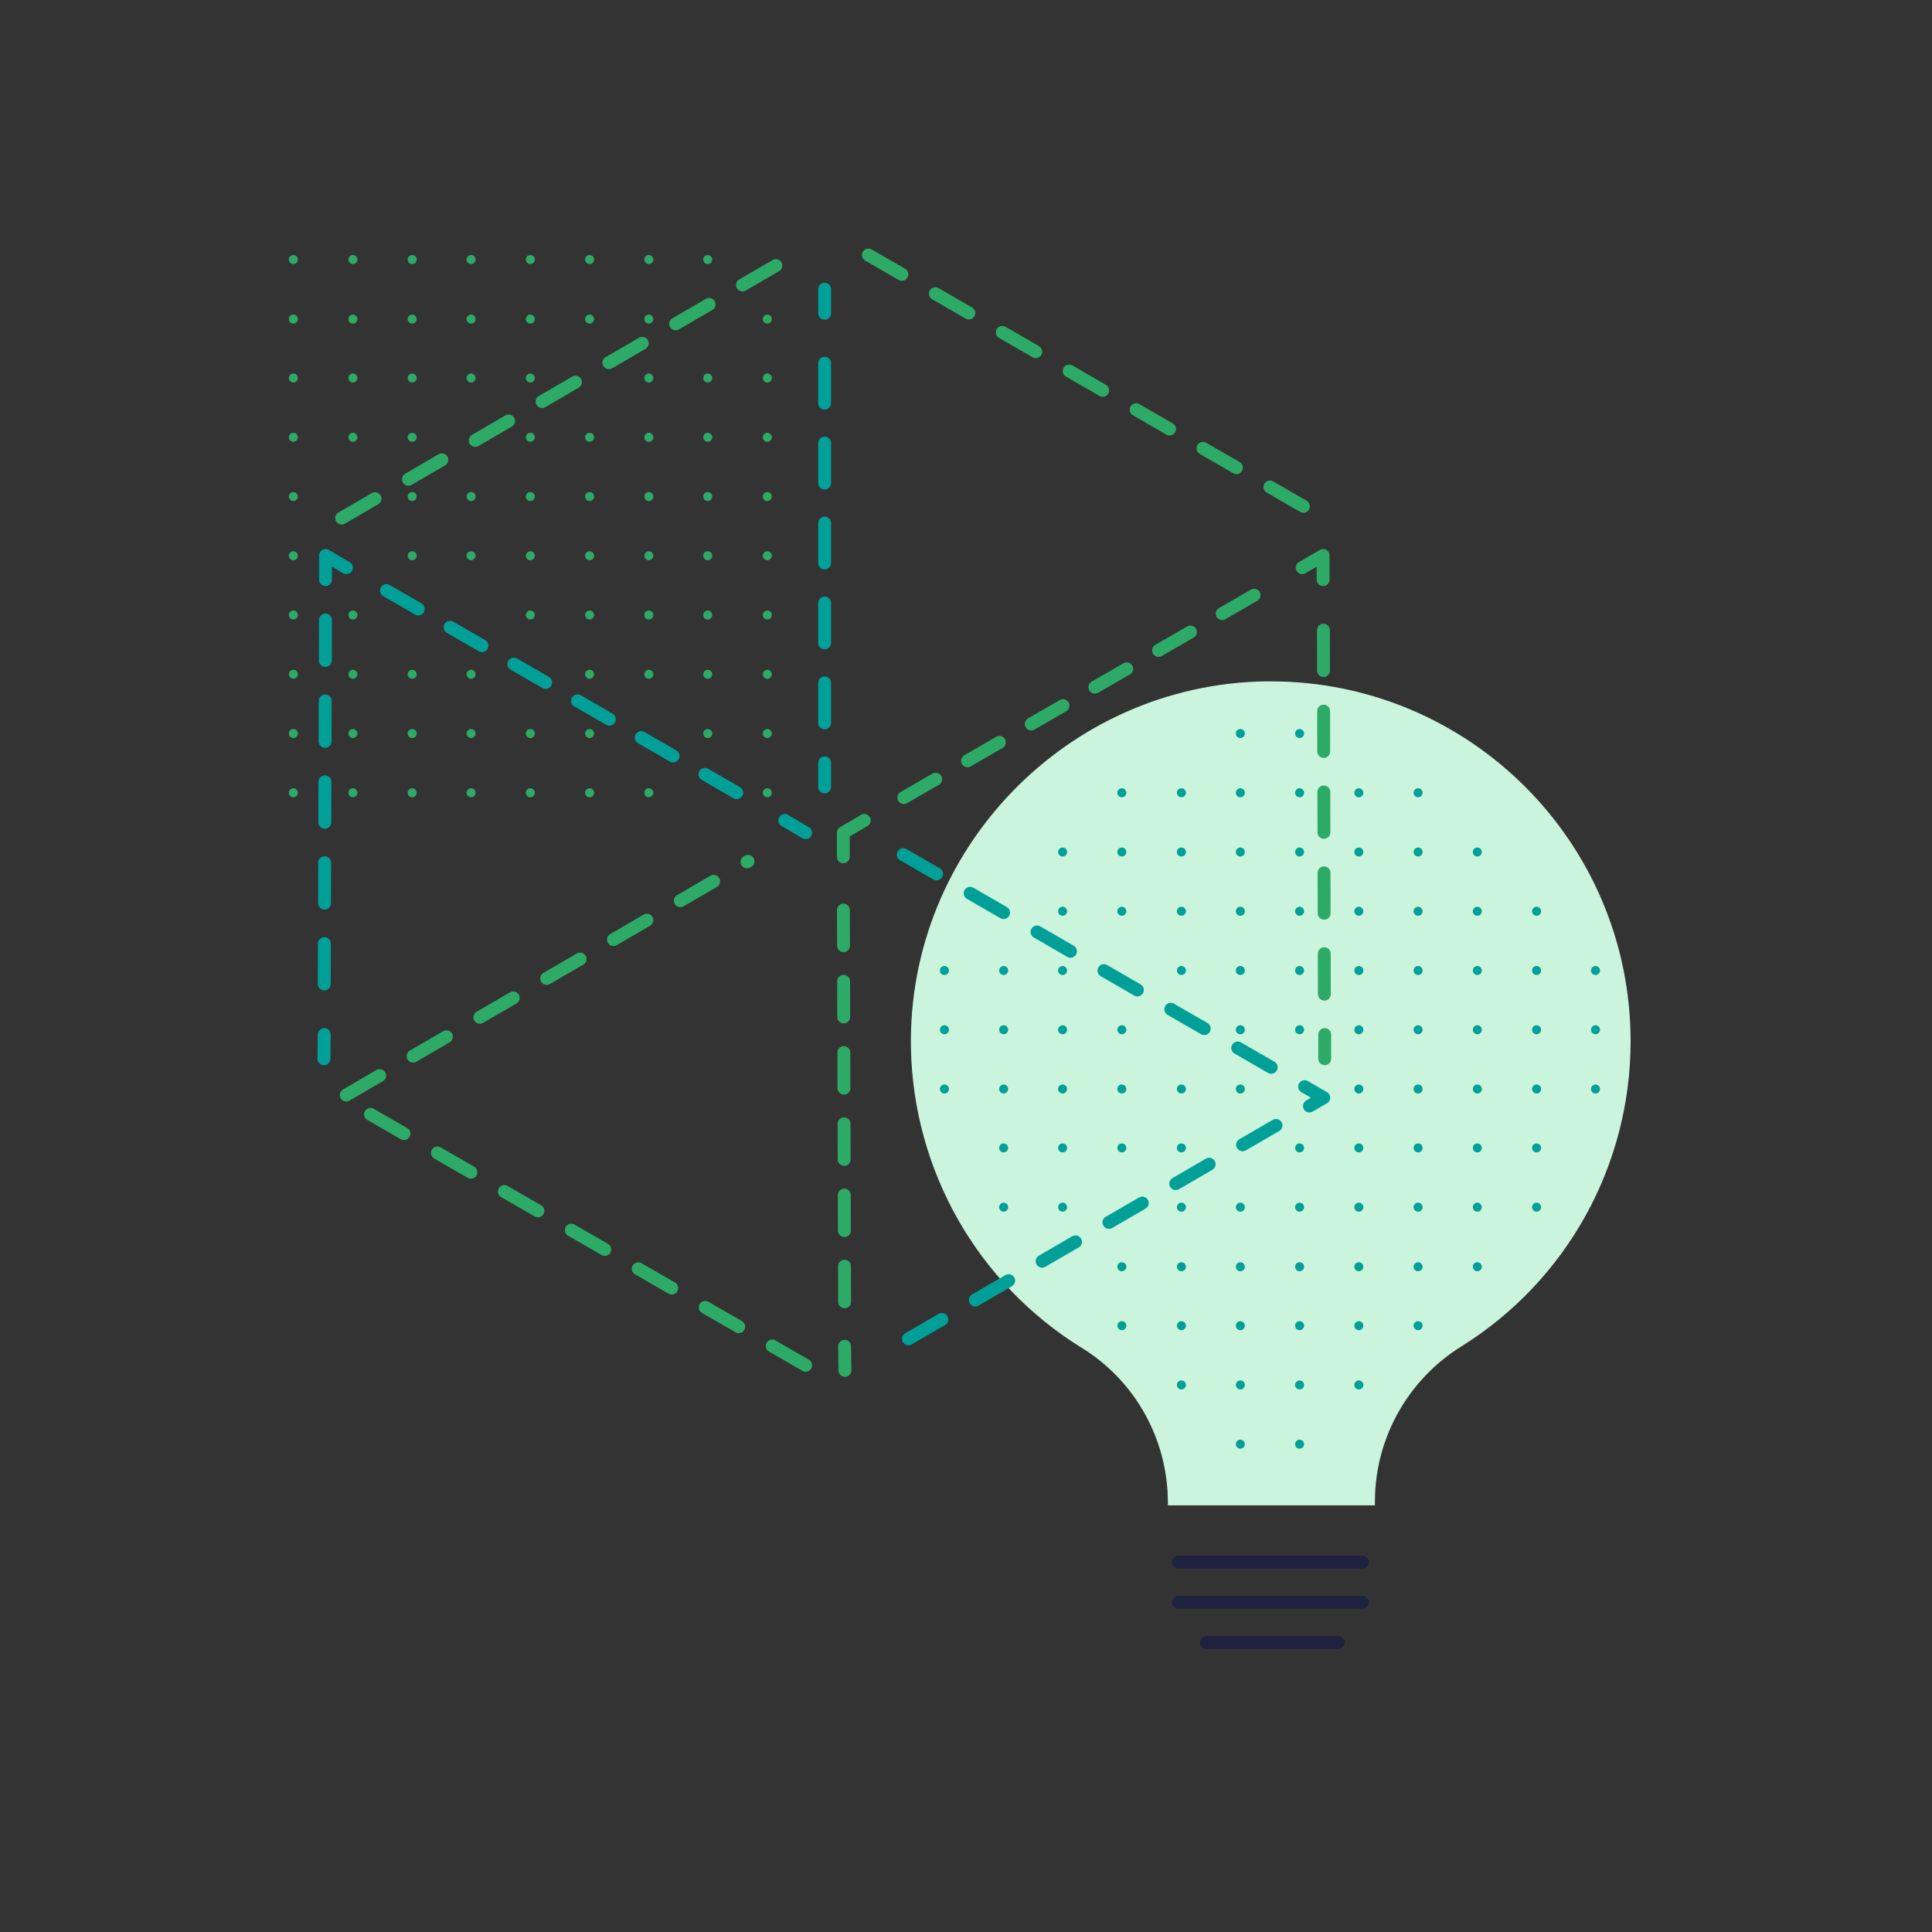 <?xml version="1.0" encoding="utf-8"?>
<!-- Generator: Adobe Illustrator 24.2.1, SVG Export Plug-In . SVG Version: 6.00 Build 0)  -->
<svg version="1.1" id="Layer_1" xmlns="http://www.w3.org/2000/svg" xmlns:xlink="http://www.w3.org/1999/xlink" x="0px" y="0px"
	 viewBox="0 0 600 600" style="enable-background:new 0 0 600 600;" xml:space="preserve">
<rect x="0" y="0" width="600" height="600" fill="#333333" stroke="none"/>
<style type="text/css">
	.st0{fill:#CBF4DD;}
	.st1{fill:none;stroke:#1E223E;stroke-width:4;stroke-linecap:round;stroke-linejoin:round;}
	.st2{fill:none;stroke:#2DAB66;stroke-width:4;stroke-linecap:round;stroke-linejoin:round;stroke-dasharray:12;}
	.st3{fill:none;stroke:#00A099;stroke-width:4;stroke-linecap:round;stroke-linejoin:round;stroke-dasharray:12;}
	.st4{fill:none;stroke:#00A099;stroke-width:4;stroke-linecap:round;stroke-linejoin:round;}
	.st5{fill:none;stroke:#00A099;stroke-width:4;stroke-linecap:round;stroke-linejoin:round;stroke-dasharray:12.56,12.56;}
	.st6{fill:none;stroke:#00A099;stroke-width:4;stroke-linecap:round;stroke-linejoin:round;stroke-dasharray:11.42,11.42;}
	.st7{fill:none;stroke:#2DAB66;stroke-width:4;stroke-linecap:round;stroke-linejoin:round;}
	.st8{fill:none;stroke:#2DAB66;stroke-width:4;stroke-linecap:round;stroke-linejoin:round;stroke-dasharray:11.06,11.06;}
	.st9{fill:none;stroke:#2DAB66;stroke-width:4;stroke-linecap:round;stroke-linejoin:round;stroke-dasharray:11.42,11.42;}
	.st10{fill:none;stroke:#2DAB66;stroke-width:4;stroke-linecap:round;stroke-linejoin:round;stroke-dasharray:12.56,12.56;}
	.st11{fill:none;stroke:#00A099;stroke-width:4;stroke-linecap:round;stroke-linejoin:round;stroke-dasharray:12.41,12.41;}
	.st12{fill:#00A099;}
	.st13{fill:#2DAB66;}
</style>
<path class="st0" d="M506.4,323.4c0-61.8-50.1-111.8-111.8-111.8c-0.5,0-1,0-1.5,0c-61.6,0.9-111.3,52.2-110.2,113.8
	c0.7,38,20.6,73.1,52.9,93.1c16.7,10.2,26.8,28.4,26.9,47.9v1.1H427V466c0.1-19.5,10.3-37.6,26.9-47.9
	C486.6,397.7,506.4,361.9,506.4,323.4z"/>
<line class="st1" x1="366" y1="485.1" x2="423.1" y2="485.1"/>
<line class="st1" x1="366" y1="497.6" x2="423.1" y2="497.6"/>
<line class="st1" x1="374.7" y1="510.1" x2="415.6" y2="510.1"/>
<g>
	<line class="st2" x1="269.7" y1="79.2" x2="411.1" y2="160.9"/>
	<line class="st2" x1="106.1" y1="160.9" x2="246.6" y2="79.2"/>
</g>
<g>
	<polyline class="st2" points="250.2,424 106.1,340.9 232.3,267.5 	"/>
	<polyline class="st3" points="280.5,265.4 411.1,340.9 275.9,419.4 	"/>
</g>
<g>
	<line class="st4" x1="100.6" y1="328.8" x2="100.7" y2="321.3"/>
	<line class="st5" x1="100.7" y1="305.6" x2="101.1" y2="187.9"/>
	<polyline class="st4" points="101.1,180 101.1,172.5 107.6,176.3 	"/>
	<line class="st6" x1="120" y1="183.4" x2="237.5" y2="251.2"/>
	<line class="st4" x1="243.7" y1="254.8" x2="250.2" y2="258.6"/>
</g>
<g>
	<line class="st7" x1="262.4" y1="425.6" x2="262.3" y2="418.1"/>
	<line class="st8" x1="262.3" y1="404.3" x2="261.9" y2="273"/>
	<polyline class="st7" points="261.9,266.1 261.9,258.6 268.4,254.8 	"/>
	<line class="st9" x1="280.7" y1="247.7" x2="398.2" y2="179.8"/>
	<polyline class="st7" points="404.4,176.3 410.9,172.5 410.9,180 	"/>
	<line class="st10" x1="411" y1="195.7" x2="411.3" y2="313.4"/>
	<line class="st7" x1="411.4" y1="321.3" x2="411.4" y2="328.8"/>
</g>
<line class="st4" x1="256.1" y1="89.8" x2="256.1" y2="97.3"/>
<line class="st11" x1="256.1" y1="112.8" x2="256.1" y2="229.1"/>
<line class="st4" x1="256.1" y1="236.9" x2="256.1" y2="244.4"/>
<circle class="st12" cx="403.6" cy="227.8" r="1.4"/>
<circle class="st12" cx="403.6" cy="246.2" r="1.4"/>
<circle class="st12" cx="403.6" cy="264.6" r="1.4"/>
<circle class="st12" cx="385.2" cy="227.8" r="1.4"/>
<circle class="st12" cx="385.2" cy="246.2" r="1.4"/>
<circle class="st12" cx="385.2" cy="264.6" r="1.4"/>
<circle class="st12" cx="403.6" cy="283" r="1.4"/>
<circle class="st12" cx="385.2" cy="283" r="1.4"/>
<circle class="st12" cx="366.9" cy="246.2" r="1.4"/>
<circle class="st12" cx="366.9" cy="264.6" r="1.4"/>
<circle class="st12" cx="348.4" cy="246.2" r="1.4"/>
<circle class="st12" cx="348.4" cy="264.6" r="1.4"/>
<circle class="st12" cx="330" cy="264.6" r="1.4"/>
<circle class="st12" cx="366.9" cy="283" r="1.4"/>
<circle class="st12" cx="348.4" cy="283" r="1.4"/>
<circle class="st12" cx="330" cy="283" r="1.4"/>
<circle class="st12" cx="403.6" cy="301.4" r="1.4"/>
<circle class="st12" cx="403.6" cy="319.8" r="1.4"/>
<circle class="st12" cx="385.2" cy="301.4" r="1.4"/>
<circle class="st12" cx="385.2" cy="319.8" r="1.4"/>
<circle class="st12" cx="385.2" cy="338.2" r="1.4"/>
<circle class="st12" cx="403.6" cy="356.5" r="1.4"/>
<circle class="st12" cx="403.6" cy="374.9" r="1.4"/>
<circle class="st12" cx="385.2" cy="374.9" r="1.4"/>
<circle class="st12" cx="403.6" cy="393.4" r="1.4"/>
<circle class="st12" cx="403.6" cy="411.7" r="1.4"/>
<circle class="st12" cx="403.6" cy="430.1" r="1.4"/>
<circle class="st12" cx="385.2" cy="393.4" r="1.4"/>
<circle class="st12" cx="385.2" cy="411.7" r="1.4"/>
<circle class="st12" cx="385.2" cy="430.1" r="1.4"/>
<circle class="st12" cx="403.6" cy="448.5" r="1.4"/>
<circle class="st12" cx="385.2" cy="448.5" r="1.4"/>
<circle class="st12" cx="366.9" cy="301.4" r="1.4"/>
<circle class="st12" cx="366.9" cy="338.2" r="1.4"/>
<circle class="st12" cx="348.4" cy="319.8" r="1.4"/>
<circle class="st12" cx="348.4" cy="338.2" r="1.4"/>
<circle class="st12" cx="330" cy="301.4" r="1.4"/>
<circle class="st12" cx="330" cy="319.8" r="1.4"/>
<circle class="st12" cx="330" cy="338.2" r="1.4"/>
<circle class="st12" cx="366.9" cy="356.5" r="1.4"/>
<circle class="st12" cx="366.9" cy="374.9" r="1.4"/>
<circle class="st12" cx="348.4" cy="356.5" r="1.4"/>
<circle class="st12" cx="330" cy="356.5" r="1.4"/>
<circle class="st12" cx="330" cy="374.9" r="1.4"/>
<circle class="st12" cx="366.9" cy="393.4" r="1.4"/>
<circle class="st12" cx="366.9" cy="411.7" r="1.4"/>
<circle class="st12" cx="366.9" cy="430.1" r="1.4"/>
<circle class="st12" cx="348.4" cy="393.4" r="1.4"/>
<circle class="st12" cx="348.4" cy="411.7" r="1.4"/>
<circle class="st12" cx="311.7" cy="301.4" r="1.4"/>
<circle class="st12" cx="311.7" cy="319.8" r="1.4"/>
<circle class="st12" cx="311.7" cy="338.2" r="1.4"/>
<circle class="st12" cx="293.3" cy="301.4" r="1.4"/>
<circle class="st12" cx="293.3" cy="319.8" r="1.4"/>
<circle class="st12" cx="293.3" cy="338.2" r="1.4"/>
<circle class="st12" cx="311.7" cy="356.5" r="1.4"/>
<circle class="st12" cx="311.7" cy="374.9" r="1.4"/>
<circle class="st12" cx="458.8" cy="264.6" r="1.4"/>
<circle class="st12" cx="440.4" cy="246.2" r="1.4"/>
<circle class="st12" cx="440.4" cy="264.6" r="1.4"/>
<circle class="st12" cx="422" cy="246.2" r="1.4"/>
<circle class="st12" cx="422" cy="264.6" r="1.4"/>
<circle class="st12" cx="477.2" cy="283" r="1.4"/>
<circle class="st12" cx="458.8" cy="283" r="1.4"/>
<circle class="st12" cx="440.4" cy="283" r="1.4"/>
<circle class="st12" cx="422" cy="283" r="1.4"/>
<circle class="st12" cx="495.5" cy="301.4" r="1.4"/>
<circle class="st12" cx="495.5" cy="319.8" r="1.4"/>
<circle class="st12" cx="495.5" cy="338.2" r="1.4"/>
<circle class="st12" cx="477.2" cy="301.4" r="1.4"/>
<circle class="st12" cx="477.2" cy="319.8" r="1.4"/>
<circle class="st12" cx="477.2" cy="338.2" r="1.4"/>
<circle class="st12" cx="458.8" cy="301.4" r="1.4"/>
<circle class="st12" cx="458.8" cy="319.8" r="1.4"/>
<circle class="st12" cx="458.8" cy="338.2" r="1.4"/>
<circle class="st12" cx="440.4" cy="301.4" r="1.4"/>
<circle class="st12" cx="440.4" cy="319.8" r="1.4"/>
<circle class="st12" cx="440.4" cy="338.2" r="1.4"/>
<circle class="st12" cx="422" cy="301.4" r="1.4"/>
<circle class="st12" cx="422" cy="319.8" r="1.4"/>
<circle class="st12" cx="422" cy="338.2" r="1.4"/>
<circle class="st12" cx="477.2" cy="356.5" r="1.4"/>
<circle class="st12" cx="477.2" cy="374.9" r="1.4"/>
<circle class="st12" cx="458.8" cy="356.5" r="1.4"/>
<circle class="st12" cx="458.8" cy="374.9" r="1.4"/>
<circle class="st12" cx="440.4" cy="356.5" r="1.4"/>
<circle class="st12" cx="440.4" cy="374.9" r="1.4"/>
<circle class="st12" cx="422" cy="356.5" r="1.4"/>
<circle class="st12" cx="422" cy="374.9" r="1.4"/>
<circle class="st12" cx="458.8" cy="393.4" r="1.4"/>
<circle class="st12" cx="440.4" cy="393.4" r="1.4"/>
<circle class="st12" cx="440.4" cy="411.7" r="1.4"/>
<circle class="st12" cx="422" cy="393.4" r="1.4"/>
<circle class="st12" cx="422" cy="411.7" r="1.4"/>
<circle class="st12" cx="422" cy="430.1" r="1.4"/>
<circle class="st13" cx="238.3" cy="99.1" r="1.4"/>
<circle class="st13" cx="238.3" cy="117.4" r="1.4"/>
<circle class="st13" cx="238.3" cy="135.8" r="1.4"/>
<circle class="st13" cx="219.8" cy="117.4" r="1.4"/>
<circle class="st13" cx="219.8" cy="135.8" r="1.4"/>
<circle class="st13" cx="238.3" cy="154.2" r="1.4"/>
<circle class="st13" cx="219.8" cy="154.2" r="1.4"/>
<circle class="st13" cx="238.3" cy="172.6" r="1.4"/>
<circle class="st13" cx="219.8" cy="172.6" r="1.4"/>
<circle class="st13" cx="238.3" cy="191" r="1.4"/>
<circle class="st13" cx="238.3" cy="209.4" r="1.4"/>
<circle class="st13" cx="219.8" cy="191" r="1.4"/>
<circle class="st13" cx="219.8" cy="209.4" r="1.4"/>
<circle class="st13" cx="238.3" cy="227.8" r="1.4"/>
<circle class="st13" cx="219.8" cy="227.8" r="1.4"/>
<circle class="st13" cx="238.3" cy="246.2" r="1.4"/>
<circle class="st13" cx="219.8" cy="80.6" r="1.4"/>
<circle class="st13" cx="201.5" cy="99.1" r="1.4"/>
<circle class="st13" cx="183.1" cy="99.1" r="1.4"/>
<circle class="st13" cx="164.7" cy="99.1" r="1.4"/>
<circle class="st13" cx="201.5" cy="117.4" r="1.4"/>
<circle class="st13" cx="201.5" cy="135.8" r="1.4"/>
<circle class="st13" cx="183.1" cy="135.8" r="1.4"/>
<circle class="st13" cx="164.7" cy="117.4" r="1.4"/>
<circle class="st13" cx="164.7" cy="135.8" r="1.4"/>
<circle class="st13" cx="201.5" cy="154.2" r="1.4"/>
<circle class="st13" cx="183.1" cy="154.2" r="1.4"/>
<circle class="st13" cx="164.7" cy="154.2" r="1.4"/>
<circle class="st13" cx="201.5" cy="172.6" r="1.4"/>
<circle class="st13" cx="183.1" cy="172.6" r="1.4"/>
<circle class="st13" cx="164.7" cy="172.6" r="1.4"/>
<circle class="st13" cx="201.5" cy="191" r="1.4"/>
<circle class="st13" cx="201.5" cy="209.4" r="1.4"/>
<circle class="st13" cx="183.1" cy="191" r="1.4"/>
<circle class="st13" cx="183.1" cy="209.4" r="1.4"/>
<circle class="st13" cx="164.7" cy="191" r="1.4"/>
<circle class="st13" cx="183.1" cy="227.8" r="1.4"/>
<circle class="st13" cx="164.7" cy="227.8" r="1.4"/>
<circle class="st13" cx="201.5" cy="246.2" r="1.4"/>
<circle class="st13" cx="183.1" cy="246.2" r="1.4"/>
<circle class="st13" cx="164.7" cy="246.2" r="1.4"/>
<circle class="st13" cx="201.5" cy="80.6" r="1.4"/>
<circle class="st13" cx="183.1" cy="80.6" r="1.4"/>
<circle class="st13" cx="164.7" cy="80.6" r="1.4"/>
<circle class="st13" cx="146.3" cy="99.1" r="1.4"/>
<circle class="st13" cx="128" cy="99.1" r="1.4"/>
<circle class="st13" cx="109.6" cy="99.1" r="1.4"/>
<circle class="st13" cx="91.1" cy="99.1" r="1.4"/>
<circle class="st13" cx="146.3" cy="117.4" r="1.4"/>
<circle class="st13" cx="128" cy="117.4" r="1.4"/>
<circle class="st13" cx="128" cy="135.8" r="1.4"/>
<circle class="st13" cx="109.6" cy="117.4" r="1.4"/>
<circle class="st13" cx="109.6" cy="135.8" r="1.4"/>
<circle class="st13" cx="91.1" cy="117.4" r="1.4"/>
<circle class="st13" cx="91.1" cy="135.8" r="1.4"/>
<circle class="st13" cx="146.3" cy="154.2" r="1.4"/>
<circle class="st13" cx="146.3" cy="172.6" r="1.4"/>
<circle class="st13" cx="128" cy="154.2" r="1.4"/>
<circle class="st13" cx="91.1" cy="154.2" r="1.4"/>
<circle class="st13" cx="128" cy="172.6" r="1.4"/>
<circle class="st13" cx="91.1" cy="172.6" r="1.4"/>
<circle class="st13" cx="146.3" cy="209.4" r="1.4"/>
<circle class="st13" cx="128" cy="209.4" r="1.4"/>
<circle class="st13" cx="109.6" cy="191" r="1.4"/>
<circle class="st13" cx="109.6" cy="209.4" r="1.4"/>
<circle class="st13" cx="91.1" cy="191" r="1.4"/>
<circle class="st13" cx="91.1" cy="209.4" r="1.4"/>
<circle class="st13" cx="146.3" cy="227.8" r="1.4"/>
<circle class="st13" cx="146.3" cy="246.2" r="1.4"/>
<circle class="st13" cx="128" cy="227.8" r="1.4"/>
<circle class="st13" cx="109.6" cy="227.8" r="1.4"/>
<circle class="st13" cx="91.1" cy="227.8" r="1.4"/>
<circle class="st13" cx="128" cy="246.2" r="1.4"/>
<circle class="st13" cx="109.6" cy="246.2" r="1.4"/>
<circle class="st13" cx="91.1" cy="246.2" r="1.4"/>
<circle class="st13" cx="146.3" cy="80.6" r="1.4"/>
<circle class="st13" cx="128" cy="80.6" r="1.4"/>
<circle class="st13" cx="109.6" cy="80.6" r="1.4"/>
<circle class="st13" cx="91.1" cy="80.6" r="1.4"/>
</svg>
